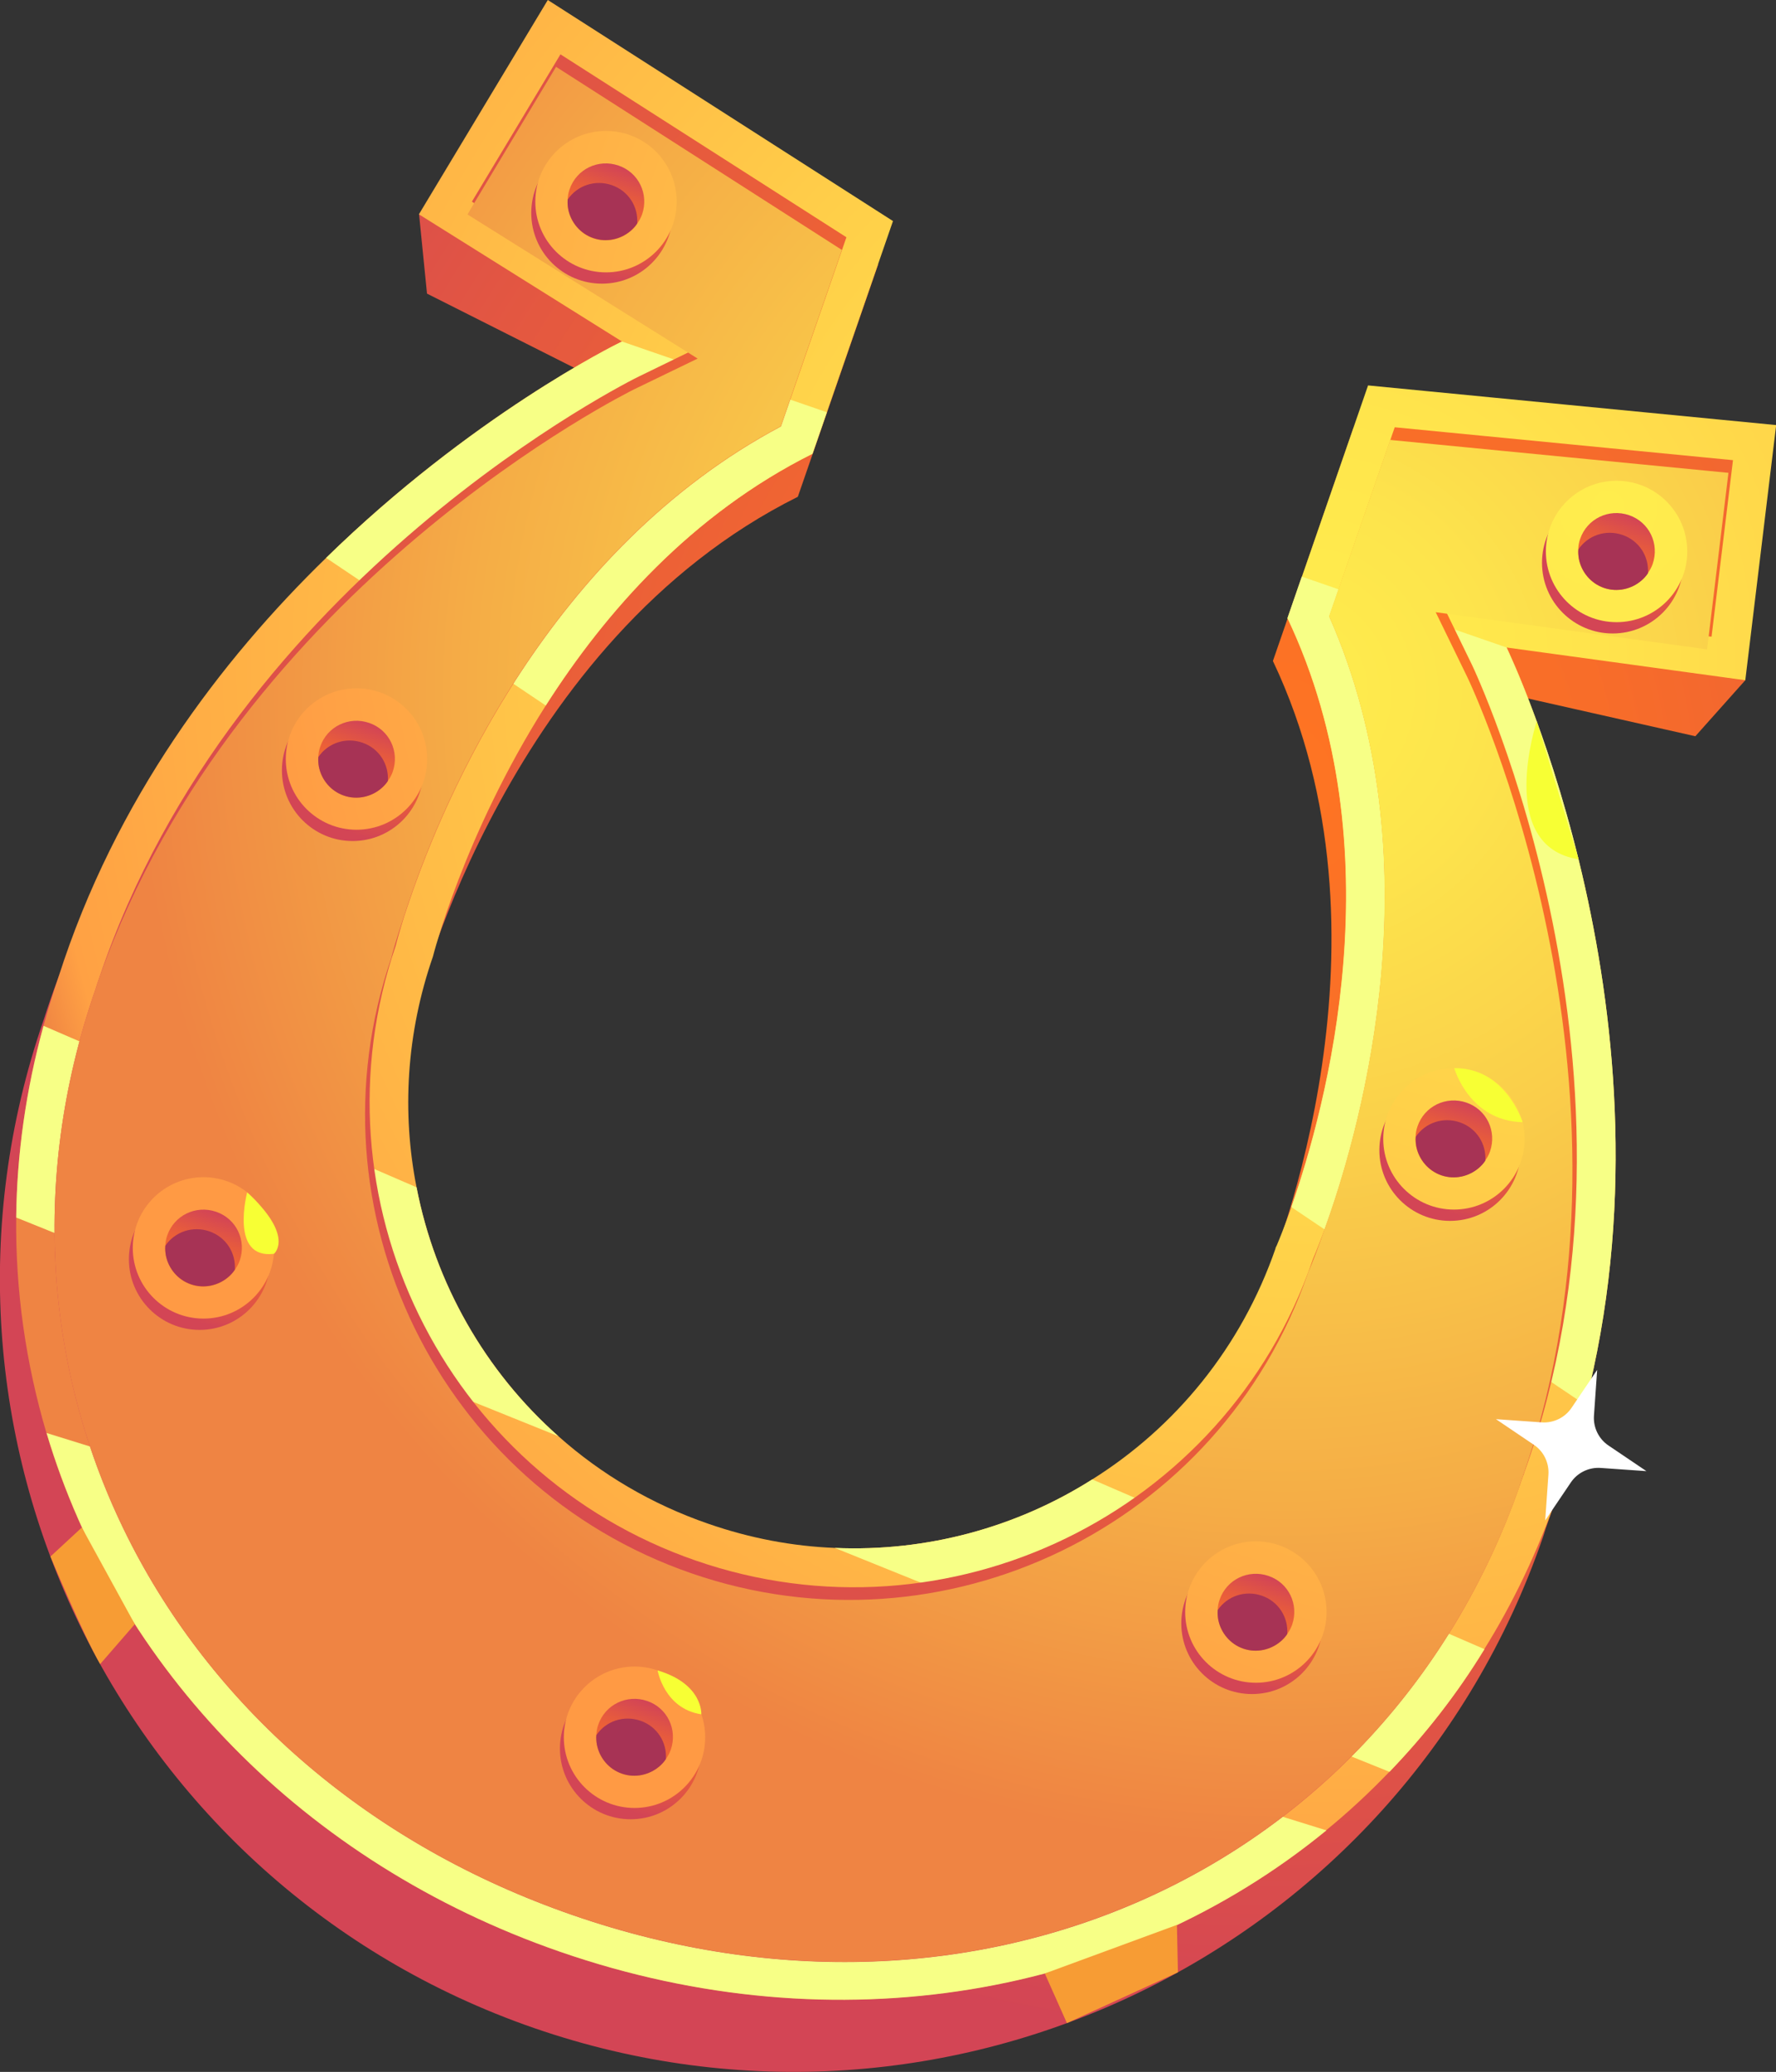 <?xml version="1.0" encoding="UTF-8"?><svg xmlns="http://www.w3.org/2000/svg" xmlns:xlink="http://www.w3.org/1999/xlink" viewBox="0 0 105.27 122.78"><rect x="0" y="0" width="105.27" height="122.78" fill="#333333" stroke="none"/><defs><radialGradient id="d" cx="-29.86" cy="-203.7" fx="-29.86" fy="-203.7" r="76.11" gradientTransform="translate(36.91 248.54) rotate(19.08)" gradientUnits="userSpaceOnUse"><stop offset="0" stop-color="#ff7522"/><stop offset=".26" stop-color="#f86d29"/><stop offset=".66" stop-color="#e5593f"/><stop offset=".98" stop-color="#d34555"/></radialGradient><radialGradient id="e" cx="-29.86" cy="-211.35" fx="-29.86" fy="-211.35" r="78.42" gradientTransform="translate(36.91 248.54) rotate(19.08)" gradientUnits="userSpaceOnUse"><stop offset="0" stop-color="#ffed4d"/><stop offset=".19" stop-color="#ffe54c"/><stop offset=".49" stop-color="#ffcf49"/><stop offset=".85" stop-color="#ffad45"/><stop offset=".96" stop-color="#ffa144"/><stop offset="1" stop-color="#ef8443"/></radialGradient><radialGradient id="f" cx="-30.69" cy="-209.6" fx="-30.69" fy="-209.6" r="74.74" xlink:href="#d"/><radialGradient id="g" cx="-30.69" cy="-208.95" fx="-30.69" fy="-208.95" r="74.23" gradientTransform="translate(36.91 248.54) rotate(19.08)" gradientUnits="userSpaceOnUse"><stop offset="0" stop-color="#ffed4d"/><stop offset=".15" stop-color="#fde54c"/><stop offset=".37" stop-color="#facf4a"/><stop offset=".65" stop-color="#f5ad46"/><stop offset=".92" stop-color="#ef8443"/></radialGradient><radialGradient id="h" cx="-11.11" cy="-189" fx="-11.11" fy="-189" r="6.14" xlink:href="#d"/><radialGradient id="i" cx="-16.24" cy="-225.58" fx="-16.24" fy="-225.58" r="81.8" gradientTransform="translate(36.91 248.54) rotate(19.08)" gradientUnits="userSpaceOnUse"><stop offset="0" stop-color="#ffed4d"/><stop offset=".19" stop-color="#ffe54c"/><stop offset=".48" stop-color="#ffcf49"/><stop offset=".83" stop-color="#ffad46"/><stop offset="1" stop-color="#ff9a44"/></radialGradient><linearGradient id="j" x1="-12.63" y1="-184.93" x2="-12.63" y2="-189.48" gradientTransform="translate(36.91 248.54) rotate(19.08)" gradientUnits="userSpaceOnUse"><stop offset="0" stop-color="#ff7522"/><stop offset=".26" stop-color="#f86d29"/><stop offset=".66" stop-color="#e5593f"/><stop offset=".98" stop-color="#d34555"/></linearGradient><radialGradient id="k" cx="-13.38" cy="-225.05" fx="-13.38" fy="-225.05" r="6.14" xlink:href="#d"/><radialGradient id="l" cx="-16.24" cy="-225.58" fx="-16.24" fy="-225.58" r="81.8" xlink:href="#i"/><linearGradient id="m" x1="-14.9" y1="-220.98" x2="-14.9" y2="-225.53" xlink:href="#j"/><radialGradient id="n" cx="-76.77" cy="-225.05" fx="-76.77" fy="-225.05" r="6.14" xlink:href="#d"/><radialGradient id="o" cx="-16.24" cy="-225.58" fx="-16.24" fy="-225.58" r="81.8" xlink:href="#i"/><linearGradient id="p" x1="-78.29" y1="-220.98" x2="-78.29" y2="-225.53" xlink:href="#j"/><radialGradient id="q" cx="-79.94" cy="-189" fx="-79.94" fy="-189" r="6.14" xlink:href="#d"/><radialGradient id="r" cx="-16.24" fx="-16.24" r="81.8" xlink:href="#i"/><linearGradient id="s" x1="-81.46" y1="-184.93" x2="-81.46" xlink:href="#j"/><radialGradient id="t" cx="-13.03" cy="-158.65" fx="-13.03" fy="-158.65" r="6.14" xlink:href="#d"/><radialGradient id="u" cy="-225.58" fy="-225.58" r="81.8" xlink:href="#i"/><linearGradient id="v" x1="-14.55" y1="-154.59" x2="-14.55" y2="-159.14" xlink:href="#j"/><radialGradient id="w" cx="-79.04" cy="-158.65" fx="-79.04" fy="-158.65" r="6.14" xlink:href="#d"/><radialGradient id="x" cx="-16.24" cy="-225.58" fx="-16.24" fy="-225.58" r="81.8" xlink:href="#i"/><linearGradient id="y" x1="-80.56" y1="-154.59" x2="-80.56" y2="-159.14" xlink:href="#j"/><radialGradient id="z" cx="-45.41" cy="-139.61" fx="-45.41" fy="-139.61" r="6.14" xlink:href="#d"/><radialGradient id="aa" cx="-16.24" cy="-225.58" fx="-16.24" fy="-225.58" r="81.8" xlink:href="#i"/><linearGradient id="ab" x1="-46.93" y1="-135.54" x2="-46.93" y2="-140.09" xlink:href="#j"/></defs><g style="isolation:isolate;"><g id="b"><g id="c"><path d="M91.62,90.58c8.92-24.76-3.19-49.67-3.19-49.67l12.06,2.72,2.96-3.32-23.23-14.93-1.8,5.2-2.97,8.59c7.76,16.35.21,35.15-.64,37.16l-.02.05c-.04.08-.05.13-.05.13h0c-4.77,13.8-19.83,21.11-33.62,16.33s-21.11-19.82-16.33-33.61c0,0,5.37-21.26,22.5-29.79l2.97-8.58,1.8-5.21-27.22-2.94.47,4.69,10.68,5.38S10.74,34.93,2.59,60.43c-8.49,24.53,4.53,51.26,29.06,59.75,24.54,8.49,51.29-4.49,59.78-29.01.07-.2.13-.39.19-.59Z" style="fill:url(#d); stroke-width:0px;"/><path d="M92.3,88.63c-1.14,3.28-2.59,6.32-4.32,9.1-1.63,2.67-3.53,5.09-5.63,7.27-1.18,1.23-2.43,2.39-3.74,3.46-12.05,9.87-29.07,12.85-45.4,7.2-15.26-5.28-26.31-16.85-30.46-30.75-1.21-4.09-1.84-8.39-1.79-12.77.04-3.73.57-7.54,1.62-11.36.26-.96.56-1.92.89-2.89,3.36-10.52,9.63-18.77,15.86-24.83,8.6-8.4,17.09-12.61,17.53-12.82h.01s-12.04-7.54-12.04-7.54L32.47,0l20.46,13.1-4.77,13.79c-7.17,3.58-12.28,9.38-15.81,14.92-4.88,7.69-6.69,14.88-6.69,14.88-1.58,4.56-1.84,9.26-.97,13.67,1.1,5.68,4.06,10.91,8.43,14.77,2.51,2.23,5.5,4.01,8.87,5.17,2.48.86,4.99,1.33,7.49,1.43,5.45.24,10.78-1.22,15.26-4.06,4.91-3.08,8.83-7.8,10.87-13.7h-.01s.02-.06.06-.13l.02-.04c.14-.33.46-1.12.87-2.27,2.05-5.86,6.26-21.23-.23-34.9l4.77-13.79,24.19,2.35-1.83,15.12-14.15-1.94h0c.34.72,10.51,22.17,4.65,44.88-.39,1.59-.88,3.19-1.46,4.79-.06.21-.12.39-.19.59Z" style="fill:url(#e); stroke-width:0px;"/><path d="M33.12,85.12L.96,72.15c.04-3.73.57-7.54,1.62-11.36l22.11,9.57c1.1,5.68,4.06,10.91,8.43,14.77Z" style="fill:#f7ff86; mix-blend-mode:soft-light; stroke-width:0px;"/><path d="M87.99,97.73c-1.63,2.67-3.53,5.09-5.63,7.27l-32.88-13.27c5.45.24,10.78-1.22,15.26-4.06l23.25,10.06Z" style="fill:#f7ff86; mix-blend-mode:soft-light; stroke-width:0px;"/><path d="M49.01,24.43l-.85,2.46c-7.17,3.58-12.28,9.38-15.81,14.92l-13.02-8.75c8.6-8.4,17.09-12.61,17.53-12.82h.01s12.14,4.19,12.14,4.19Z" style="fill:#f7ff86; mix-blend-mode:soft-light; stroke-width:0px;"/><path d="M93.96,83.25l-17.42-11.72c2.05-5.86,6.26-21.23-.23-34.9l.85-2.46,12.14,4.2h0c.34.72,10.51,22.17,4.65,44.88Z" style="fill:#f7ff86; mix-blend-mode:soft-light; stroke-width:0px;"/><path d="M78.62,108.47c-12.05,9.87-29.07,12.85-45.4,7.2-15.26-5.28-26.31-16.85-30.46-30.75l75.87,23.55Z" style="fill:#f7ff86; mix-blend-mode:soft-light; stroke-width:0px;"/><path d="M90.3,87.4l-.26.75c-8.03,22.76-32.08,33.65-56.07,25.35C9.88,105.17-2.29,81.59,5.65,58.65c.08-.25.16-.5.25-.75,8-23.77,31.73-35.48,31.97-35.59l3.74-1.82-13.5-8.45-.14-.09,5.25-8.73,16.95,10.84-3.88,11.21c-13.75,7.31-19.98,22.07-22.04,28.16-.11.33-.22.64-.31.93-.26.83-.42,1.42-.48,1.67-5.12,14.95,2.84,31.28,17.78,36.45,14.97,5.18,31.36-2.78,36.54-17.74l.05-.14c.14-.33.46-1.11.86-2.23,2.08-5.9,6.41-21.56.1-35.84l3.88-11.21,20.05,1.95-1.27,10.46-.16-.02-15.92-2.17,1.88,3.86c.12.25,11.57,24.37,3.09,47.89l-.03.13Z" style="fill:url(#f); stroke-width:0px;"/><path d="M90.05,88.11v.03c-8.04,22.76-32.09,33.65-56.09,25.35C9.88,105.17-2.29,81.59,5.65,58.65c.08-.25.16-.5.25-.75,8.25-23.25,31.46-34.72,31.71-34.84l3.74-1.81-.57-.36-13.07-8.18.4-.68,4.85-8.07,16.94,10.85-3.62,10.45c-13.75,7.31-19.98,22.07-22.04,28.16-.11.33-.22.64-.31.93-.42,1.25-.67,2.12-.74,2.43-5.12,14.93,2.84,31.28,17.78,36.45,14.97,5.18,31.36-2.78,36.54-17.74l.05-.14c.18-.4.6-1.45,1.12-2.99,2.08-5.9,6.41-21.56.1-35.84l3.62-10.45,20.05,1.95-1.17,9.68-.1.78-15.4-2.11-.68-.09,1.88,3.86c.12.24,11.34,23.85,3.36,47.13l-.26.75-.02.1Z" style="fill:url(#g); stroke-width:0px;"/><circle cx="85.95" cy="68.16" r="4.19" style="fill:url(#h); stroke-width:0px;"/><circle cx="86.18" cy="67.49" r="4.19" style="fill:url(#i); stroke-width:0px;"/><path d="M88.32,68.23c-.07.2-.17.38-.29.55-.1.16-.24.31-.38.43-.59.51-1.43.71-2.22.44s-1.34-.95-1.49-1.72c-.03-.18-.05-.38-.03-.57,0-.2.04-.41.11-.61.41-1.2,1.7-1.82,2.9-1.41s1.81,1.7,1.4,2.89Z" style="fill:url(#j); stroke-width:0px;"/><path d="M88.04,68.78c-.1.16-.24.31-.38.43-.59.51-1.43.71-2.22.44s-1.34-.95-1.49-1.72c-.03-.18-.05-.38-.03-.57.57-.83,1.62-1.19,2.61-.85s1.58,1.28,1.51,2.28Z" style="fill:#a73355; stroke-width:0px;"/><circle cx="95.59" cy="33.35" r="4.19" style="fill:url(#k); stroke-width:0px;"/><circle cx="95.82" cy="32.68" r="4.19" style="fill:url(#l); stroke-width:0px;"/><path d="M97.96,33.42c-.07.2-.17.38-.29.55-.1.16-.24.31-.38.43-.59.51-1.43.71-2.22.44s-1.34-.95-1.49-1.72c-.03-.18-.05-.38-.03-.57,0-.2.04-.41.11-.61.41-1.2,1.7-1.82,2.9-1.41s1.81,1.7,1.4,2.89Z" style="fill:url(#m); stroke-width:0px;"/><path d="M97.68,33.97c-.1.16-.24.31-.38.43-.59.51-1.43.71-2.22.44s-1.34-.95-1.49-1.72c-.03-.18-.05-.38-.03-.57.57-.83,1.62-1.19,2.61-.85s1.58,1.28,1.51,2.28Z" style="fill:#a73355; stroke-width:0px;"/><circle cx="35.68" cy="12.62" r="4.19" style="fill:url(#n); stroke-width:0px;"/><circle cx="35.92" cy="11.95" r="4.19" style="fill:url(#o); stroke-width:0px;"/><path d="M38.06,12.7c-.07.2-.17.38-.29.55-.1.16-.24.31-.38.43-.59.51-1.43.71-2.22.44s-1.34-.95-1.49-1.72c-.03-.18-.05-.38-.03-.57,0-.2.04-.41.11-.61.41-1.2,1.7-1.82,2.9-1.41s1.81,1.7,1.4,2.89Z" style="fill:url(#p); stroke-width:0px;"/><path d="M37.77,13.24c-.1.16-.24.31-.38.43-.59.51-1.43.71-2.22.44s-1.34-.95-1.49-1.72c-.03-.18-.05-.38-.03-.57.57-.83,1.62-1.19,2.61-.85s1.58,1.28,1.51,2.28Z" style="fill:#a73355; stroke-width:0px;"/><circle cx="20.9" cy="45.65" r="4.19" style="fill:url(#q); stroke-width:0px;"/><circle cx="21.13" cy="44.98" r="4.19" style="fill:url(#r); stroke-width:0px;"/><path d="M23.28,45.73c-.07.2-.17.38-.29.55-.1.16-.24.31-.38.43-.59.51-1.43.71-2.22.44s-1.34-.95-1.49-1.72c-.03-.18-.05-.38-.03-.57,0-.2.04-.41.11-.61.41-1.2,1.7-1.82,2.9-1.41s1.81,1.7,1.4,2.89Z" style="fill:url(#s); stroke-width:0px;"/><path d="M22.99,46.28c-.1.16-.24.31-.38.43-.59.51-1.43.71-2.22.44s-1.34-.95-1.49-1.72c-.03-.18-.05-.38-.03-.57.57-.83,1.62-1.19,2.61-.85s1.58,1.28,1.51,2.28Z" style="fill:#a73355; stroke-width:0px;"/><circle cx="74.21" cy="96.2" r="4.19" style="fill:url(#t); stroke-width:0px;"/><circle cx="74.44" cy="95.53" r="4.19" style="fill:url(#u); stroke-width:0px;"/><path d="M76.59,96.28c-.07.2-.17.38-.29.55-.1.16-.24.31-.38.43-.59.51-1.43.71-2.22.44s-1.34-.95-1.49-1.72c-.03-.18-.05-.38-.03-.57,0-.2.04-.41.11-.61.41-1.2,1.7-1.82,2.9-1.41s1.81,1.7,1.4,2.89Z" style="fill:url(#v); stroke-width:0px;"/><path d="M76.3,96.83c-.1.16-.24.31-.38.43-.59.51-1.43.71-2.22.44s-1.34-.95-1.49-1.72c-.03-.18-.05-.38-.03-.57.57-.83,1.62-1.19,2.61-.85s1.58,1.28,1.51,2.28Z" style="fill:#a73355; stroke-width:0px;"/><circle cx="11.83" cy="74.62" r="4.19" style="fill:url(#w); stroke-width:0px;"/><circle cx="12.06" cy="73.95" r="4.19" style="fill:url(#x); stroke-width:0px;"/><path d="M14.21,74.7c-.07.2-.17.38-.29.55-.1.16-.24.31-.38.43-.59.51-1.43.71-2.22.44s-1.34-.95-1.49-1.72c-.03-.18-.05-.38-.03-.57,0-.2.04-.41.11-.61.41-1.2,1.7-1.82,2.9-1.41s1.81,1.7,1.4,2.89Z" style="fill:url(#y); stroke-width:0px;"/><path d="M13.92,75.24c-.1.16-.24.31-.38.43-.59.51-1.43.71-2.22.44s-1.34-.95-1.49-1.72c-.03-.18-.05-.38-.03-.57.57-.83,1.62-1.19,2.61-.85s1.58,1.28,1.51,2.28Z" style="fill:#a73355; stroke-width:0px;"/><circle cx="37.38" cy="103.62" r="4.19" style="fill:url(#z); stroke-width:0px;"/><circle cx="37.61" cy="102.95" r="4.19" style="fill:url(#aa); stroke-width:0px;"/><path d="M39.76,103.69c-.07.2-.17.38-.29.55-.1.16-.24.31-.38.43-.59.51-1.43.71-2.22.44s-1.34-.95-1.49-1.72c-.03-.18-.05-.38-.03-.57,0-.2.04-.41.11-.61.41-1.2,1.7-1.82,2.9-1.41s1.81,1.7,1.4,2.89Z" style="fill:url(#ab); stroke-width:0px;"/><path d="M39.47,104.24c-.1.16-.24.31-.38.43-.59.51-1.43.71-2.22.44s-1.34-.95-1.49-1.72c-.03-.18-.05-.38-.03-.57.57-.83,1.62-1.19,2.61-.85s1.58,1.28,1.51,2.28Z" style="fill:#a73355; stroke-width:0px;"/><polygon points="61.93 116.95 63.24 119.89 69.82 116.88 69.76 114.07 61.93 116.95" style="fill:#f79c34; stroke-width:0px;"/><path d="M5.94,98.61l2.05-2.36-3.14-5.73-1.86,1.72s1.93,4.63,2.95,6.38Z" style="fill:#f79c34; stroke-width:0px;"/><path d="M91.09,42.74s-2.46,7.43,2.48,8.18l-2.48-8.18Z" style="fill:#f7ff34; stroke-width:0px;"/><path d="M14.65,70.66s-1.05,3.98,1.59,3.64c0,0,1.25-1.02-1.59-3.64Z" style="fill:#f7ff34; stroke-width:0px;"/><path d="M86.2,63.3s.88,3.13,4.05,3.2c0,0-.99-3.23-4.05-3.2Z" style="fill:#f7ff34; stroke-width:0px;"/><path d="M38.98,98.99s.39,2.27,2.59,2.6c0,0,.11-1.8-2.59-2.6Z" style="fill:#f7ff34; stroke-width:0px;"/><path d="M93.15,83.43l1.52-2.25-.19,2.71c-.05.7.28,1.38.86,1.77l2.25,1.52-2.71-.19c-.7-.05-1.38.28-1.77.86l-1.52,2.25.19-2.71c.05-.7-.28-1.38-.86-1.77l-2.25-1.52,2.71.19c.7.05,1.38-.28,1.77-.86Z" style="fill:#fff; stroke-width:0px;"/></g></g></g></svg>